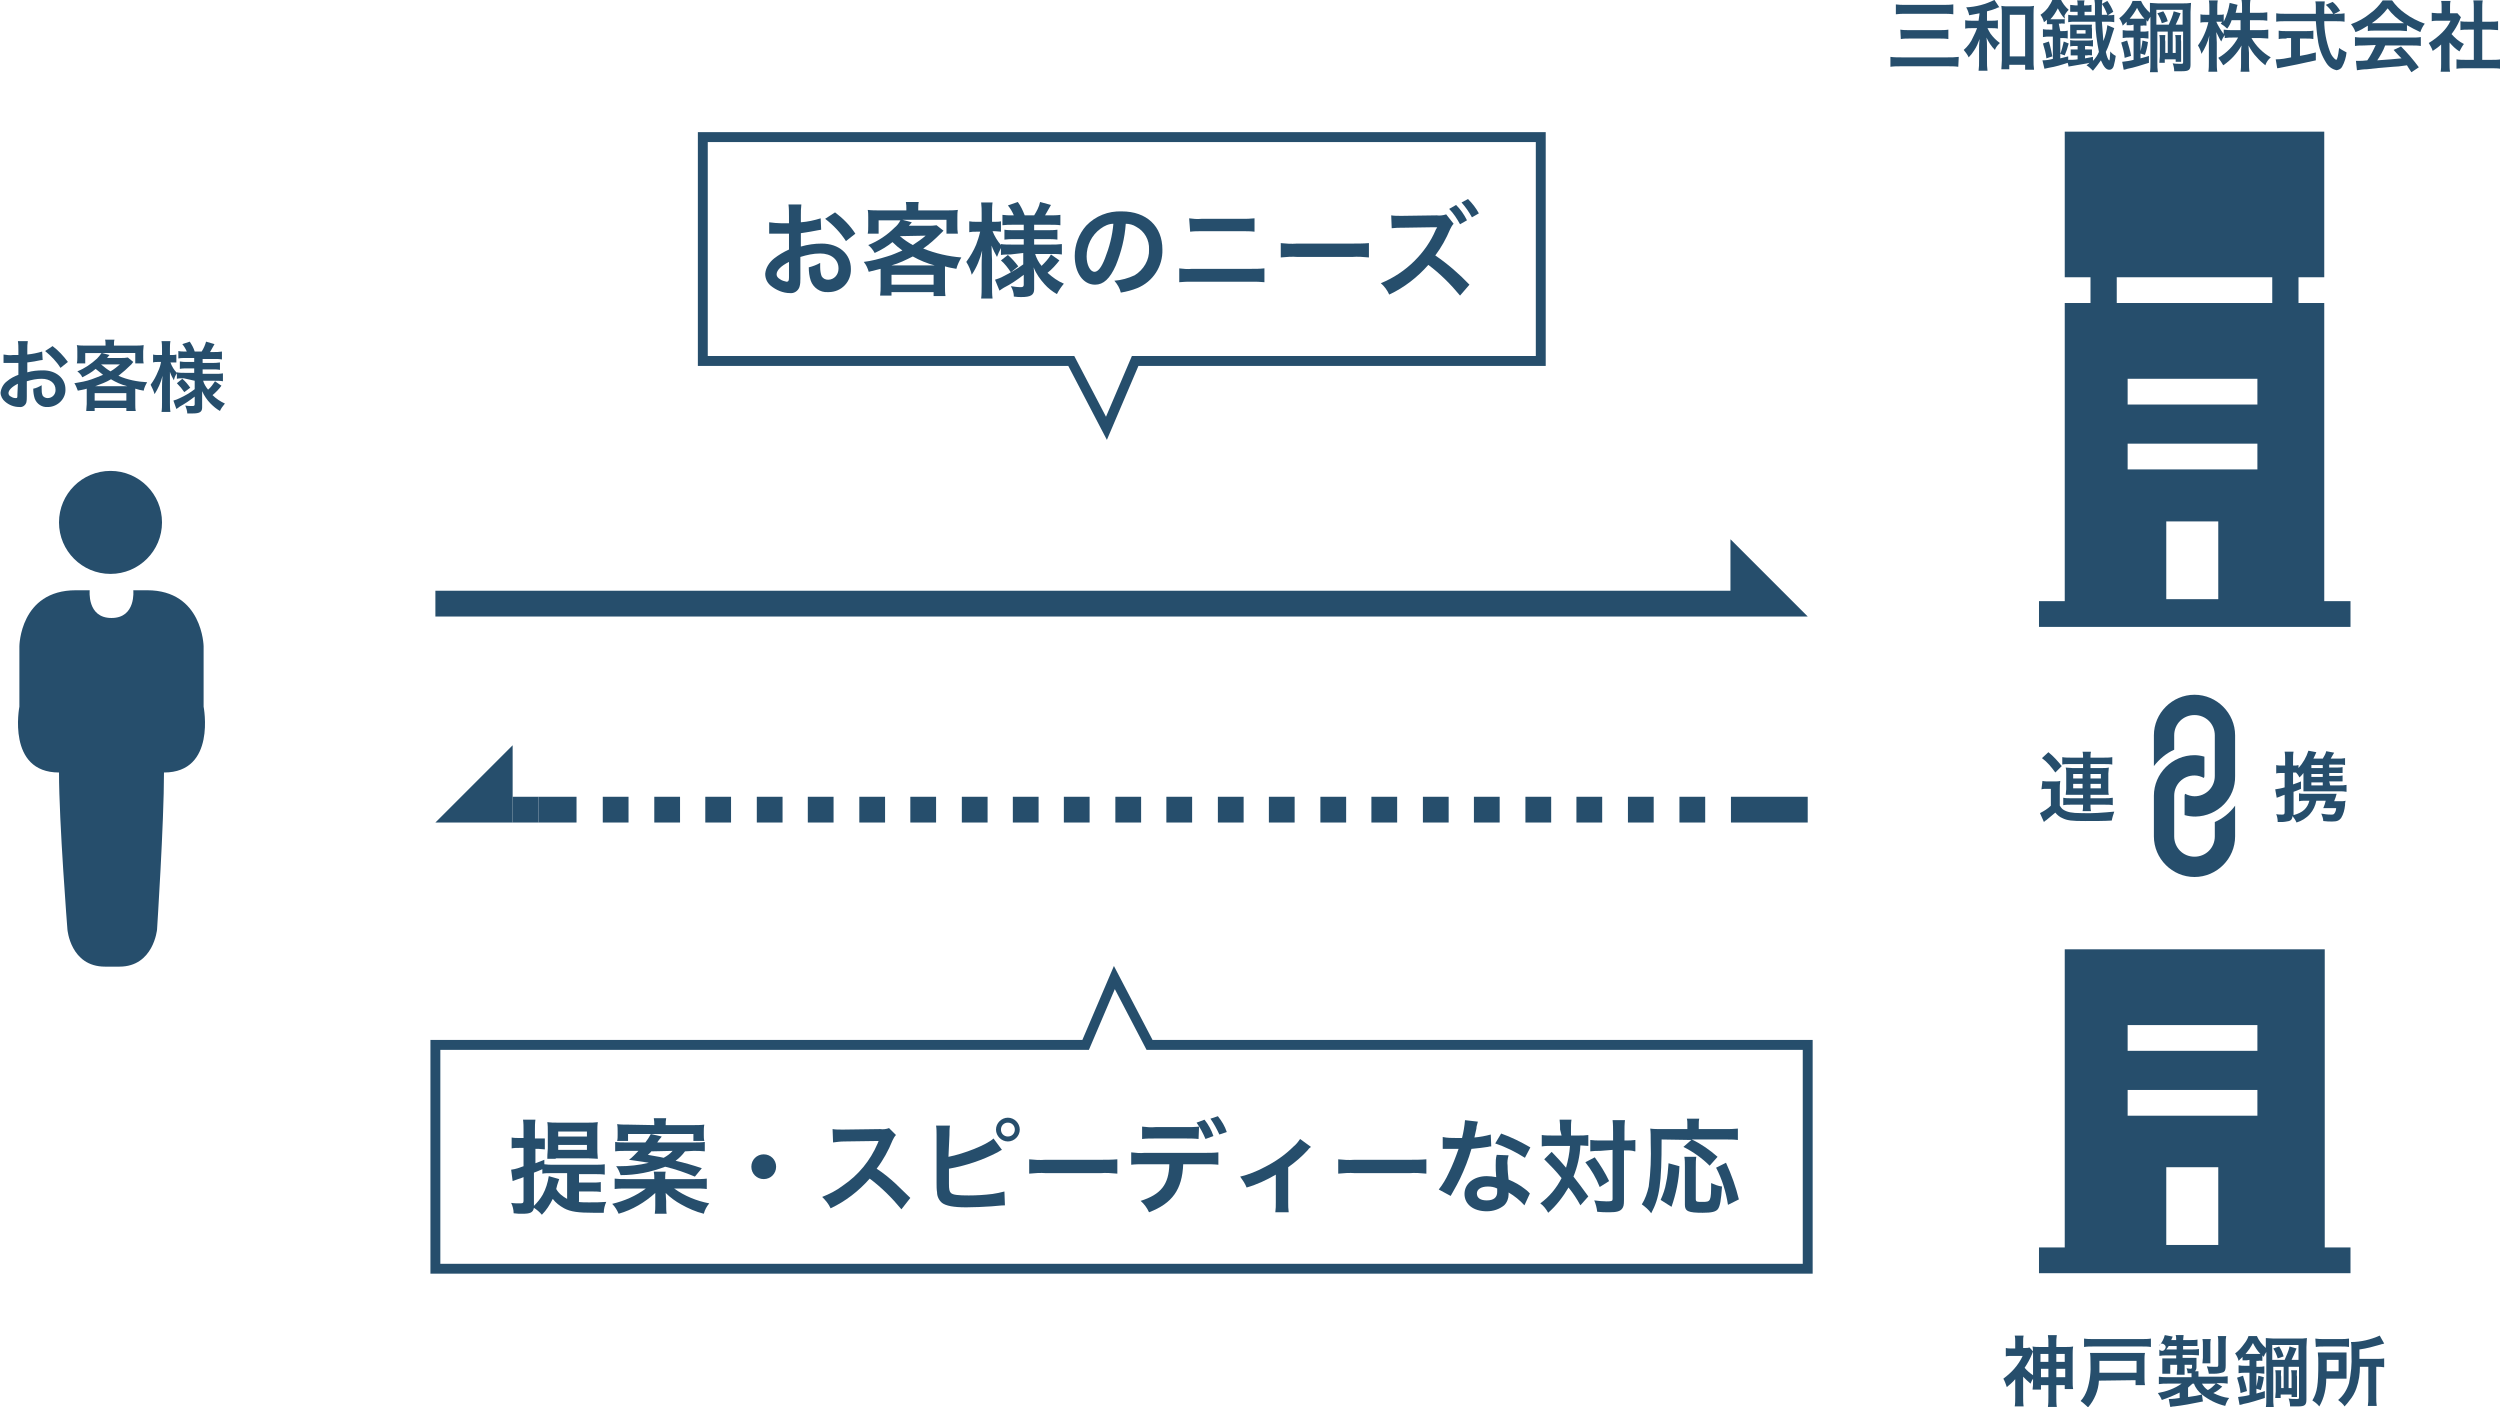 <?xml version="1.0" encoding="utf-8"?>
<!-- Generator: Adobe Illustrator 27.7.0, SVG Export Plug-In . SVG Version: 6.00 Build 0)  -->
<svg version="1.1" id="レイヤー_1" xmlns="http://www.w3.org/2000/svg" xmlns:xlink="http://www.w3.org/1999/xlink" x="0px"
	 y="0px" viewBox="0 0 504.8 284.2" style="enable-background:new 0 0 504.8 284.2;" xml:space="preserve">
<style type="text/css">
	.st0{fill:#264E6C;}
	.st1{fill:none;stroke:#264E6C;stroke-width:2;stroke-miterlimit:10;}
</style>
<g transform="translate(-768.487 -1689.916)">
	<circle class="st0" cx="790.8" cy="1795.4" r="10.4"/>
	<path class="st0" d="M792.6,1885.1c6.9,0,7.6-7.5,7.6-7.5s1.4-21.6,1.4-31.7c10.6,0,8-13.3,8-13.3v-12.2c0,0-0.2-11.3-11.4-11.3
		h-2.8c0,0,0.6,5.6-4.4,5.6s-4.4-5.6-4.4-5.6h-2.8c-11.3,0-11.4,11.3-11.4,11.3v12.2c0,0-2.6,13.3,8,13.3c0,10.1,1.7,31.7,1.7,31.7
		s0.6,7.5,7.6,7.5"/>
	<path class="st0" d="M1237.8,1811.3v-60.2h-5.2v-5.2h5.2v-29.4h-52.4v29.4h5.2v5.2h-5.2v60.2h-5.2v5.2h62.9v-5.2L1237.8,1811.3z
		 M1195.9,1751.1v-5.2h31.4v5.2H1195.9z M1224.3,1784.7h-26.2v-5.2h26.2V1784.7z M1224.3,1771.6h-26.2v-5.2h26.2V1771.6z
		 M1205.9,1810.9v-15.7h10.5v15.7L1205.9,1810.9z"/>
	<rect x="983.3" y="1850.8" class="st0" width="5.2" height="5.2"/>
	<rect x="993.7" y="1850.8" class="st0" width="5.2" height="5.2"/>
	<rect x="1004" y="1850.8" class="st0" width="5.2" height="5.2"/>
	<rect x="1014.4" y="1850.8" class="st0" width="5.2" height="5.2"/>
	<rect x="1024.7" y="1850.8" class="st0" width="5.2" height="5.2"/>
	<rect x="1035.1" y="1850.8" class="st0" width="5.2" height="5.2"/>
	<rect x="1045.4" y="1850.8" class="st0" width="5.2" height="5.2"/>
	<rect x="1055.8" y="1850.8" class="st0" width="5.2" height="5.2"/>
	<rect x="1066.1" y="1850.8" class="st0" width="5.2" height="5.2"/>
	<rect x="1076.5" y="1850.8" class="st0" width="5.2" height="5.2"/>
	<rect x="1086.8" y="1850.8" class="st0" width="5.2" height="5.2"/>
	<rect x="1097.2" y="1850.8" class="st0" width="5.2" height="5.2"/>
	<rect x="1107.6" y="1850.8" class="st0" width="5.2" height="5.2"/>
	<rect x="1118" y="1850.8" class="st0" width="15.5" height="5.2"/>
	<rect x="973" y="1850.8" class="st0" width="5.2" height="5.2"/>
	<rect x="962.7" y="1850.8" class="st0" width="5.2" height="5.2"/>
	<rect x="952.3" y="1850.8" class="st0" width="5.2" height="5.2"/>
	<rect x="942" y="1850.8" class="st0" width="5.2" height="5.2"/>
	<rect x="931.6" y="1850.8" class="st0" width="5.2" height="5.2"/>
	<rect x="921.3" y="1850.8" class="st0" width="5.2" height="5.2"/>
	<rect x="910.9" y="1850.8" class="st0" width="5.2" height="5.2"/>
	<rect x="900.6" y="1850.8" class="st0" width="5.2" height="5.2"/>
	<rect x="890.2" y="1850.8" class="st0" width="5.2" height="5.2"/>
	<rect x="877.2" y="1850.8" class="st0" width="7.7" height="5.2"/>
	<rect x="872" y="1850.8" class="st0" width="5.2" height="5.2"/>
	<path class="st0" d="M856.4,1856H872v-15.6L856.4,1856z"/>
	<path class="st0" d="M1163.9,1703.4c-0.7-0.1-1.4-0.1-2.1-0.1h-9.4c-0.8,0-1.5,0-2.2,0.1v-2c0.7,0.1,1.5,0.1,2.2,0.1h9.4
		c0.7,0,1.4,0,2.2-0.1L1163.9,1703.4z M1151.2,1690.8c0.7,0.1,1.3,0.1,2,0.1h7.6c0.7,0,1.4,0,2.1-0.1v2c-0.7-0.1-1.4-0.1-2-0.1h-7.6
		c-0.7,0-1.3,0-2,0.1V1690.8z M1152.2,1695.9c0.6,0.1,1.2,0.1,1.8,0.1h6.1c0.6,0,1.2,0,1.8-0.1v1.9c-0.6-0.1-1.2-0.1-1.8-0.1h-6
		c-0.6,0-1.2,0-1.8,0.1L1152.2,1695.9z"/>
	<path class="st0" d="M1168.2,1692.6c-0.6,0.1-1,0.2-2.1,0.4c-0.1-0.5-0.3-1.1-0.6-1.6c2-0.1,3.9-0.6,5.7-1.5l1,1.5l-0.1,0
		c-0.1,0-0.1,0-0.3,0.1c-0.1,0-0.1,0-0.2,0.1c-0.5,0.2-1.4,0.5-1.9,0.6v1.9h0.9c0.4,0,0.9,0,1.3-0.1v1.7c-0.4-0.1-0.9-0.1-1.3-0.1
		h-0.8c0.2,0.4,0.4,0.8,0.6,1.1c0.5,0.7,1.2,1.4,1.9,1.9c-0.4,0.4-0.8,0.8-1,1.4c-0.7-0.7-1.3-1.6-1.7-2.5c0.1,0.7,0.1,1.3,0.1,2
		v2.7c0,0.7,0,1.3,0.1,2h-1.8c0.1-0.7,0.1-1.3,0.1-2v-2.6c0-0.4,0-0.7,0.1-1.8c-0.3,0.8-0.6,1.6-1.1,2.3c-0.3,0.5-0.7,1-1.1,1.4
		c-0.2-0.5-0.6-1-1-1.5c0.8-0.7,1.5-1.6,1.9-2.6c0.3-0.6,0.6-1.2,0.8-1.8h-1c-0.5,0-1,0-1.4,0.1v-1.7c0.5,0.1,1,0.1,1.5,0.1h1.2
		L1168.2,1692.6z M1174.3,1703.9h-1.7c0-0.5,0.1-1.1,0.1-1.8v-9.3c0-0.6,0-1.1-0.1-1.7c0.5,0.1,1,0.1,1.5,0.1h3.6c0.5,0,1,0,1.5-0.1
		c-0.1,0.5-0.1,1.1-0.1,1.7v9.2c0,0.7,0,1.3,0.1,2h-1.8v-1h-3.2V1703.9z M1174.3,1701.3h3.1v-8.4h-3.1V1701.3z"/>
	<path class="st0" d="M1184.5,1696.2h0.3c0.4,0,0.8,0,1.2-0.1v1.6c-0.4-0.1-0.8-0.1-1.2-0.1h-0.3v4.1c0.5-0.1,1.1-0.3,1.6-0.4v0.7
		c0.6,0,1.3,0,1.9-0.1v-0.8h-0.4c-0.3,0-0.7,0-1,0v-1.2c0.3,0,0.7,0,1,0h0.4v-0.7h-0.4c-0.4,0-0.8,0-1.1,0.1v-1.3
		c0.4,0.1,0.8,0.1,1.2,0.1h2.2c0.4,0,0.8,0,1.2-0.1v1.3c-0.4,0-0.7-0.1-1.1-0.1h-0.5v0.7h0.4c0.3,0,0.7,0,1,0v1.2
		c-0.3,0-0.7-0.1-1,0h-0.4v0.6c1.1-0.2,1.1-0.2,1.6-0.3v0.8c0.5-0.5,0.9-1.1,1.2-1.8c-0.4-2-0.7-4.1-0.7-6.1h-4.1
		c-0.5,0-0.9,0-1.4,0.1v-1.5c0.4,0.1,0.9,0.1,1.3,0.1h0.6v-0.7h-0.5c-0.3,0-0.7,0-1,0v-1.4c0.3,0,0.7,0.1,1,0.1h0.5
		c0-0.3,0-0.7-0.1-1h1.5c-0.1,0.3-0.1,0.7-0.1,1h0.4c0.4,0,0.7,0,1.1-0.1v1.4c-0.3,0-0.7,0-1,0h-0.4v0.7h2.1c0-0.6,0-0.9,0-1.7
		c0-0.5,0-0.9-0.1-1.4h1.6c-0.1,0.5-0.1,1.1-0.1,1.6c0,0.4,0,0.8,0,1.4h1.1c-0.3-0.8-0.6-1.5-1.1-2.2l1.1-0.6
		c0.5,0.7,0.9,1.4,1.2,2.2l-1.1,0.7c0.4,0,0.9,0,1.3-0.1v1.5c-0.5-0.1-1-0.1-1.5-0.1h-1c0.1,1.4,0.2,2.5,0.3,3.9
		c0.4-1,0.7-2.1,0.8-3.2l1.4,0.6c-0.1,0.3-0.2,0.6-0.3,0.9c-0.4,1.3-0.8,2.7-1.4,3.9c0.2,1,0.5,1.7,0.7,1.7c0.1,0,0.1-0.4,0.2-1.8
		c0.3,0.4,0.7,0.7,1.1,0.9c-0.1,0.7-0.2,1.3-0.4,2c-0.1,0.4-0.4,0.8-0.9,0.8c-0.6,0-1.1-0.5-1.7-1.9c-0.5,0.7-1,1.4-1.6,2.1
		c-0.4-0.4-0.8-0.8-1.3-1.1c0.3-0.2,0.4-0.3,0.6-0.5c-0.7,0.2-1.2,0.2-3.9,0.7c-0.1,0-0.2,0-0.3,0.1l-0.2-0.8
		c-1.2,0.4-2.5,0.8-3.8,1c-0.5,0.1-0.5,0.1-0.9,0.2l-0.4-1.7c0.7,0,1.4-0.1,2.1-0.3v-4.5h-0.6c-0.5,0-0.9,0-1.4,0.1v-1.6
		c0.4,0.1,0.9,0.1,1.3,0.1h0.6v-1.1h-0.2c-0.3,0-0.6,0-0.9,0v-0.9c-0.2,0.2-0.3,0.3-0.6,0.5c-0.1-0.5-0.4-1.1-0.7-1.5
		c0.6-0.4,1-0.8,1.5-1.4c0.4-0.6,0.8-1.2,1-1.9h1.5c0.4,0.9,1,1.7,1.7,2.3c-0.4,0.4-0.7,0.8-0.9,1.3c0,0,0.1,0,0.1,0v1.5
		c-0.3,0-0.6-0.1-0.9,0h-0.3L1184.5,1696.2z M1181.7,1701.7c-0.1-1-0.4-2-0.7-3l1.2-0.4c0.3,1,0.5,2,0.7,3L1181.7,1701.7z
		 M1184.8,1693.8c0.3,0,0.5,0,0.7,0c-0.6-0.6-1.1-1.4-1.5-2.2c-0.4,0.8-0.9,1.6-1.5,2.2l0.3,0H1184.8z M1184.5,1700.8
		c0.3-0.8,0.5-1.6,0.7-2.5l1,0.4c-0.2,0.8-0.5,1.7-0.8,2.4L1184.5,1700.8z M1187.6,1697.7c-0.4,0-0.7,0-1.1,0c0-0.3,0-0.6,0-0.9
		v-1.1c0-0.3,0-0.6,0-0.8c0.4,0,0.7,0,1.1,0h2.2c0.4,0,0.7,0,1.1,0c0,0.3-0.1,0.5,0,0.8v1.1c0,0.3,0,0.6,0,0.9c-0.4,0-0.7,0-1.1,0
		L1187.6,1697.7z M1187.8,1696.7h1.8v-0.7h-1.8V1696.7z"/>
	<path class="st0" d="M1198.7,1695c-0.3,0-0.6,0-0.8,0v-0.7c-0.3,0.3-0.4,0.4-0.8,0.8c-0.1-0.5-0.4-1.1-0.7-1.5
		c0.7-0.5,1.3-1.2,1.8-1.9c0.4-0.5,0.7-1,0.9-1.6h1.7c0.4,0.9,1,1.7,1.8,2.4v-0.5c0-0.8,0-1.1,0-1.5c0.5,0,1,0.1,1.6,0.1h5
		c0.6,0,1.1,0,1.7-0.1c0,0.5-0.1,1-0.1,1.8v10.6c0,1.1-0.3,1.4-1.7,1.4c-0.5,0-0.7,0-1.6,0c0-0.5-0.1-1.1-0.3-1.6
		c0.5,0.1,1.1,0.1,1.6,0.1c0.4,0,0.5,0,0.5-0.3v-6.2h-2.1v4.3h0.6v-2.3c0-0.4,0-0.9-0.1-1.3h1.2c0,0.4-0.1,0.9,0,1.3v3.1
		c0,0.5,0,0.8,0,1h-1.1v-0.5h-2.2v0.7h-1.1c0-0.4,0.1-0.9,0.1-1.3v-3c0-0.4,0-0.9-0.1-1.3h1.2c0,0.4-0.1,0.9,0,1.3v2.3h0.5v-4.3
		h-2.1v6.3c0,0.6,0,1.2,0.1,1.9h-1.6c0.1-0.6,0.1-1.2,0.1-1.9v-9.3c-0.2,0.3-0.4,0.6-0.5,1c-0.1-0.1-0.2-0.2-0.3-0.3v1.1
		c-0.3,0-0.6-0.1-0.8,0h-0.4v1.2h0.5c0.4,0,0.7,0,1.1-0.1v1.5c-0.4,0-0.7-0.1-1.1-0.1h-0.5v4.1c0.6-0.2,0.9-0.2,1.7-0.5v1.4
		c-1.3,0.4-3.1,1-4.3,1.2c-0.3,0.1-0.6,0.2-0.8,0.2l-0.3-1.6c0.8-0.1,1.6-0.2,2.3-0.4v-4.5h-0.8c-0.5,0-0.9,0-1.4,0.1v-1.6
		c0.5,0.1,0.9,0.1,1.4,0.1h0.8v-1.2L1198.7,1695z M1197.5,1701.6c-0.1-1.1-0.4-2.1-0.7-3.1l1.2-0.4c0.3,1,0.6,2,0.8,3.1
		L1197.5,1701.6z M1198.7,1693.7h2.2c0.2,0,0.4,0,0.6,0c-0.6-0.6-1.1-1.4-1.5-2.2c-0.4,0.8-0.9,1.5-1.5,2.2L1198.7,1693.7z
		 M1200.6,1700.7c0.2-0.8,0.4-1.7,0.5-2.6l1.1,0.3c-0.1,0.9-0.3,1.7-0.6,2.6L1200.6,1700.7z M1206.4,1694.9c0.4-0.9,0.8-1.8,1-2.7
		l1.4,0.4c-0.3,0.8-0.6,1.5-1,2.3h1.4v-3h-5.3v3H1206.4z M1205.3,1692.2c0.4,0.6,0.7,1.3,0.9,2l-1.2,0.4c-0.2-0.7-0.5-1.4-0.9-2
		L1205.3,1692.2z"/>
	<path class="st0" d="M1222.5,1696h2.3c0.6,0,1.1,0,1.7-0.1v1.8c-0.5,0-1-0.1-1.7-0.1h-1.7c0.9,1.6,2.3,3,3.9,3.9
		c-0.5,0.4-0.9,1-1.1,1.6c-0.6-0.5-1.2-1-1.7-1.6c-0.7-0.7-1.2-1.5-1.7-2.4c0,0.5,0.1,1.1,0.1,1.5v2c0,0.6,0,1.2,0.1,1.8h-1.8
		c0.1-0.6,0.1-1.2,0.1-1.8v-1.9c0-0.4,0-1,0.1-1.6c-0.9,1.6-2.2,3-3.7,4c-0.3-0.5-0.6-1-1-1.5c1.7-1,3.1-2.4,4-4.1h-1
		c-0.6,0-1.1,0-1.7,0.1v-0.6c-0.3,0.4-0.5,0.8-0.7,1.3c-0.4-0.6-0.7-1.3-1-1.9c0,0.5,0.1,1.4,0.1,2.1v4c0,0.6,0,1.3,0.1,1.9h-1.8
		c0.1-0.6,0.1-1.3,0.1-1.9v-3.4c0-0.7,0-1.3,0.1-2c-0.3,1.3-0.9,2.6-1.6,3.7c-0.1-0.6-0.4-1.2-0.7-1.7c1-1.4,1.7-3,2.1-4.7h-0.6
		c-0.4,0-0.7,0-1,0.1v-1.7c0.3,0.1,0.7,0.1,1,0.1h0.8v-1.3c0-0.5,0-1.1-0.1-1.6h1.8c-0.1,0.5-0.1,1.1-0.1,1.6v1.3h0.5
		c0.3,0,0.6,0,0.8-0.1v1.5c0.6-1.2,1-2.5,1.2-3.8l1.6,0.4c-0.1,0.3-0.2,0.6-0.2,0.8c-0.1,0.4-0.1,0.5-0.2,0.8h1.3v-1.1
		c0-0.5,0-1-0.1-1.5h1.8c-0.1,0.5-0.1,1-0.1,1.5v1.1h1.8c0.6,0,1.1,0,1.7-0.1v1.7c-0.6-0.1-1.1-0.1-1.7-0.1h-1.8V1696z M1219.1,1694
		c-0.2,0.6-0.5,1.2-0.9,1.7c-0.4-0.4-0.8-0.7-1.3-1c0.1-0.2,0.2-0.2,0.3-0.4c-0.3,0-0.5,0-0.8,0h-0.4c0.4,0.9,0.9,1.7,1.5,2.5v-0.9
		c0.6,0.1,1.1,0.1,1.7,0.1h1.7v-2H1219.1z"/>
	<path class="st0" d="M1240.4,1692.7c0.5,0,1,0,1.5-0.1v1.7c-0.6-0.1-1.2-0.1-1.8-0.1h-2.3c0,2,0.4,4.1,1.1,6
		c0.2,0.6,0.5,1.1,0.9,1.5c0.1,0.1,0.2,0.2,0.4,0.3c0.2,0,0.4-0.7,0.6-2.4c0.5,0.4,1,0.6,1.5,0.9c-0.1,1-0.4,2-0.9,2.9
		c-0.2,0.4-0.6,0.6-1.1,0.7c-0.9-0.2-1.6-0.7-2.1-1.5c-0.9-1.4-1.5-3-1.7-4.7c-0.2-1.2-0.3-2.5-0.4-3.7h-6.2c-0.6,0-1.2,0-1.8,0.1
		v-1.7c0.6,0.1,1.2,0.1,1.8,0.1h6.2c0-0.8,0-0.8,0-1.3c0-0.4,0-0.8-0.1-1.2h1.9c0,0.4-0.1,0.8-0.1,1.3c0,0.3,0,0.7,0,1.2h1.8
		c-0.4-0.7-0.9-1.3-1.5-1.8l1.4-0.6c0.6,0.5,1.1,1.1,1.5,1.8l-1.3,0.7L1240.4,1692.7z M1230.2,1697.7c-0.5,0-1.1,0-1.6,0.1v-1.7
		c0.5,0.1,1.1,0.1,1.6,0.1h3.8c0.5,0,1.1,0,1.6-0.1v1.7c-0.5-0.1-1-0.1-1.6-0.1h-1.1v3.5c1.1-0.2,1.7-0.3,3.2-0.7v1.6
		c-2.6,0.6-5.1,1.1-7.2,1.5c-0.1,0-0.3,0.1-0.6,0.1l-0.3-1.8c1.1,0,2.1-0.2,3.1-0.4v-3.9H1230.2z"/>
	<path class="st0" d="M1246.6,1695.1c-0.8,0.5-1.6,1-2.5,1.3c-0.2-0.6-0.5-1.1-0.9-1.6c1.4-0.5,2.7-1.2,3.9-2.2
		c1-0.7,1.8-1.6,2.5-2.6h1.9c0.7,1,1.6,1.9,2.6,2.6c1.2,0.9,2.6,1.6,4,2.1c-0.4,0.5-0.7,1.1-0.9,1.7c-0.9-0.4-1.8-0.9-2.7-1.4v1.2
		c-0.5,0-0.9-0.1-1.4-0.1h-5.2c-0.4,0-0.9,0-1.3,0.1L1246.6,1695.1z M1245.8,1699.1c-0.6,0-1.2,0-1.8,0.1v-1.8
		c0.6,0.1,1.2,0.1,1.8,0.1h9.7c0.6,0,1.2,0,1.8-0.1v1.8c-0.6-0.1-1.2-0.1-1.8-0.1h-5.4c-0.4,1.1-1,2.1-1.6,3
		c2.8-0.2,2.8-0.2,4.9-0.4c-0.5-0.5-0.8-0.8-1.6-1.7l1.5-0.7c1.3,1.3,2.5,2.7,3.6,4.2l-1.5,1c-0.5-0.8-0.7-1-0.9-1.4
		c-1.3,0.2-2.2,0.3-2.8,0.3c-1.5,0.1-4.6,0.4-5.3,0.5c-0.7,0-1.3,0.1-2,0.2l-0.2-1.9c0.4,0,0.7,0,0.9,0c0.1,0,0.6,0,1.4-0.1
		c0.7-1,1.2-2,1.7-3.1L1245.8,1699.1z M1253.2,1694.6c0.2,0,0.4,0,0.7,0c-1.3-0.8-2.4-1.8-3.3-3c-0.9,1.2-2,2.2-3.2,3
		c0.3,0,0.4,0,0.6,0H1253.2z"/>
	<path class="st0" d="M1263.1,1702.8c0,0.5,0,1.1,0.1,1.6h-1.9c0.1-0.5,0.1-1.1,0.1-1.6v-3.9c-0.5,0.5-1.1,0.9-1.7,1.3
		c-0.2-0.6-0.5-1.1-0.8-1.6c1-0.6,1.9-1.3,2.7-2.1c0.7-0.7,1.3-1.5,1.7-2.4h-2.5c-0.4,0-0.9,0-1.3,0.1v-1.7c0.4,0,0.8,0.1,1.2,0.1
		h0.8v-1.3c0-0.4,0-0.8-0.1-1.2h1.9c-0.1,0.4-0.1,0.8-0.1,1.2v1.3h0.6c0.3,0,0.6,0,0.9,0l0.7,0.8c-0.1,0.2-0.2,0.4-0.3,0.7
		c-0.4,0.9-0.9,1.8-1.6,2.7c0.7,0.8,1.5,1.5,2.5,2c-0.4,0.5-0.6,1-0.9,1.5c-0.8-0.5-1.4-1.1-2-1.8L1263.1,1702.8z M1269.7,1702h1.9
		c0.6,0,1.2,0,1.8-0.1v1.9c-0.6-0.1-1.2-0.1-1.8-0.1h-5.3c-0.6,0-1.2,0-1.8,0.1v-1.9c0.6,0.1,1.2,0.1,1.8,0.1h1.7v-6.1h-1.2
		c-0.5,0-1,0-1.5,0.1v-1.8c0.5,0.1,1,0.1,1.5,0.1h1.2v-2.7c0-0.5,0-1.1-0.1-1.6h1.9c-0.1,0.5-0.1,1.1-0.1,1.6v2.7h1.7
		c0.5,0,1,0,1.5-0.1v1.8c-0.5,0-1-0.1-1.5-0.1h-1.7L1269.7,1702z"/>
	<path class="st0" d="M773.9,1769.9c0,0.4,0,0.9-0.1,1.3c-0.2,0.6-0.8,1-1.4,0.9c-1.1,0-2.1-0.4-2.9-1.1c-0.5-0.4-0.9-1.1-0.9-1.8
		c0.1-0.9,0.6-1.8,1.3-2.3c0.7-0.6,1.5-1,2.3-1.3l0-2.4c-0.1,0-0.1,0-0.6,0c-0.2,0-0.5,0-0.8,0c-0.2,0-0.7,0-0.9,0
		c-0.2,0-0.3,0-0.4,0c-0.1,0-0.2,0-0.3,0l0-1.7c0.6,0.1,1.3,0.2,1.9,0.1c0.2,0,0.3,0,0.5,0c0.4,0,0.5,0,0.6,0v-1
		c0-0.6,0-1.2-0.1-1.8h2c-0.1,0.6-0.1,1.1-0.1,1.7v1c1-0.1,2-0.3,3-0.6l0.1,1.7c-0.3,0-0.6,0.1-1.7,0.3c-0.5,0.1-0.8,0.1-1.4,0.2v2
		c1-0.3,2.1-0.4,3.2-0.4c2.6,0,4.5,1.6,4.5,3.8c0.1,1.9-1.5,3.5-3.4,3.6c-0.1,0-0.1,0-0.2,0c-1.1,0.1-2.2-0.6-2.6-1.7
		c-0.2-0.6-0.3-1.3-0.3-2c0.6-0.1,1.2-0.4,1.7-0.7c0,0.2,0,0.5,0,0.7c0,0.5,0,0.9,0.2,1.4c0.2,0.3,0.6,0.5,1,0.5
		c0.9,0,1.6-0.7,1.6-1.6c0,0,0-0.1,0-0.1c0-1.3-1.1-2.2-2.8-2.2c-1,0-2,0.2-3,0.5L773.9,1769.9z M772.1,1767.4
		c-1.2,0.6-1.9,1.3-1.9,1.9c0,0.3,0.2,0.6,0.5,0.7c0.3,0.2,0.6,0.3,1,0.3c0.3,0,0.3-0.1,0.3-0.7L772.1,1767.4z M780.7,1764.2
		c-0.8-1.3-1.9-2.4-3.1-3.4l1.5-1c1.2,0.9,2.2,2,3.1,3.2L780.7,1764.2z"/>
	<path class="st0" d="M786,1769.2c0-0.3,0-0.5,0-0.8c-0.6,0.2-0.9,0.2-1.8,0.4c-0.2-0.5-0.4-1.1-0.7-1.5c1.2-0.2,2.4-0.4,3.5-0.8
		c0.8-0.3,1.6-0.6,2.3-0.9c-0.5-0.4-1-0.8-1.5-1.2c-0.8,0.7-1.7,1.2-2.7,1.7c-0.2-0.5-0.6-0.9-1-1.2c1.5-0.6,2.8-1.5,4-2.6
		c0.3-0.3,0.6-0.7,0.9-1.1h-3.3v2.1H784c0.1-0.4,0.1-0.8,0.1-1.2v-1.3c0-0.4,0-0.8-0.1-1.2c0.6,0.1,1.2,0.1,1.8,0.1h4v-0.2
		c0-0.3,0-0.7-0.1-1h1.9c-0.1,0.3-0.1,0.7-0.1,1v0.2h4.2c0.6,0,1.2,0,1.8-0.1c0,0.4-0.1,0.8-0.1,1.2v1.3c0,0.4,0,0.8,0.1,1.2h-1.7
		v-2.1h-6.7l1.5,0.4c0,0-0.2,0.2-0.5,0.6h2.9c0.4,0,0.8,0,1.3-0.1l1.1,0.9c-0.1,0.1-0.1,0.1-0.4,0.5c-0.8,0.8-1.7,1.6-2.6,2.3
		c1.8,0.8,3.8,1.2,5.8,1.3c-0.3,0.5-0.6,1.1-0.7,1.7c-0.7-0.1-1-0.2-1.7-0.4c0,0.4,0,0.5,0,0.9v2.2c0,0.5,0,1,0.1,1.4H794v-0.6h-6.4
		v0.6h-1.7c0-0.5,0.1-1,0.1-1.4L786,1769.2z M794.2,1767.9c-1.2-0.3-2.3-0.8-3.3-1.4c-1,0.6-2.1,1-3.2,1.4H794.2z M787.6,1770.8h6.4
		v-1.5h-6.4V1770.8z M788.9,1763.5c0.6,0.5,1.2,1,1.9,1.4c0.7-0.4,1.3-0.9,1.9-1.4L788.9,1763.5L788.9,1763.5z"/>
	<path class="st0" d="M805.6,1766.3c-0.5,0-1,0-1.4,0.1v-1.1c-0.3,0.4-0.5,0.9-0.6,1.4c-0.3-0.5-0.6-1.1-0.8-1.7c0,1,0,1.7,0,2.2v4
		c0,0.6,0,1.3,0.1,1.9h-1.8c0.1-0.6,0.1-1.3,0.1-1.9v-3.2c0-1.2,0.1-1.9,0.1-2.2c-0.3,1.3-0.9,2.6-1.6,3.7c-0.2-0.7-0.5-1.3-0.8-1.9
		c0.6-0.8,1.1-1.7,1.5-2.7c0.3-0.6,0.5-1.3,0.6-1.9h-0.6c-0.3,0-0.7,0-1,0.1v-1.6c0.3,0.1,0.7,0.1,1,0.1h0.8v-1.2
		c0-0.5,0-1.1-0.1-1.6h1.8c-0.1,0.5-0.1,1.1-0.1,1.6v1.2h0.4c0.3,0,0.6,0,0.9-0.1v1.6c-0.3,0-0.6,0-0.9,0h-0.3
		c0.3,0.8,0.7,1.5,1.3,2.1v-0.1c0.5,0.1,1.1,0.1,1.6,0.1h1.9v-0.9h-1.4c-0.5,0-1,0-1.5,0.1v-1.5c0.5,0.1,1,0.1,1.4,0.1h1.5v-0.8H806
		c-0.5,0-1,0-1.5,0.1v-1.5c0.5,0.1,1,0.1,1.5,0.1h0.2c-0.2-0.5-0.5-1-0.9-1.5l1.5-0.5c0.4,0.6,0.8,1.3,1,2h1.4
		c0.4-0.6,0.7-1.3,0.9-2l1.7,0.5c-0.3,0.5-0.6,1.1-0.9,1.6h0.8c0.5,0,1,0,1.6-0.1v1.6c-0.5-0.1-1-0.1-1.5-0.1h-2.4v0.8h1.9
		c0.5,0,1,0,1.6-0.1v1.5c-0.5-0.1-1-0.1-1.6-0.1h-1.9v0.9h2.5c0.5,0,1.1,0,1.6-0.1v1.6c-0.5-0.1-1.1-0.1-1.6-0.1h-2.4
		c0.2,0.7,0.6,1.3,1,1.8c0.6-0.5,1-1.1,1.4-1.7l1.3,0.9c-0.5,0.7-1.1,1.3-1.8,1.9c0.7,0.7,1.6,1.3,2.5,1.7c-0.4,0.5-0.8,1-1,1.5
		c-0.7-0.4-1.3-0.9-1.9-1.5c-0.7-0.7-1.3-1.6-1.7-2.5c0,0.7,0,0.8,0,1.1v2.2c0,0.9-0.5,1.2-1.9,1.2c-0.2,0-0.7,0-1.1,0
		c0-0.5-0.2-1.1-0.4-1.6c0.5,0.1,1,0.1,1.5,0.1c0.3,0,0.4-0.1,0.4-0.4v-1.5c-0.9,0.7-1.9,1.4-3,2c-0.1,0.1-0.4,0.3-0.7,0.5l-0.6-1.7
		c0.4-0.1,0.9-0.3,1.3-0.5c1.1-0.5,2.1-1.1,3-1.8v-1.7L805.6,1766.3z M805.3,1766.4c0.6,0.5,1.1,1.1,1.6,1.8l-1.2,0.9
		c-0.4-0.6-0.9-1.2-1.5-1.8L805.3,1766.4z"/>
	<path class="st0" d="M1117.9,1798.8v10.4H856.4v5.2h277.1L1117.9,1798.8z"/>
	<path class="st0" d="M885.2,1932.6c0.7,0.1,1.5,0.1,2.2,0.1c1.3,0,2.3,0,3.5-0.1c-0.3,0.7-0.5,1.4-0.5,2.2c-0.7,0-1.5,0-2.1,0
		c-3,0-4.6-0.2-5.9-0.9c-0.9-0.5-1.7-1.1-2.3-1.9c-0.6,1.2-1.3,2.3-2.2,3.2c-0.5-0.6-1-1-1.6-1.4c-0.2,1-0.8,1.2-2.4,1.2
		c-0.5,0-1,0-1.7-0.1c0-0.7-0.2-1.5-0.5-2.1c0.6,0.1,1.2,0.1,1.8,0.1c0.6,0,0.7-0.1,0.7-0.6v-4.7c-0.5,0.2-0.7,0.3-1.1,0.4
		c-0.5,0.2-0.8,0.3-1.1,0.4l-0.3-2.3c0.9-0.1,1.7-0.4,2.5-0.7v-3.7h-0.9c-0.5,0-1,0-1.5,0.1v-2.2c0.5,0.1,1,0.1,1.5,0.1h0.9v-1.6
		c0-0.7,0-1.4-0.1-2.1h2.5c-0.1,0.7-0.1,1.4-0.1,2.1v1.7h0.7l0.9,0c0.1,0,0.1,0,0.2,0c0.1,0,0.1,0,0.2,0v2.2c-0.4,0-0.8-0.1-1.2-0.1
		h-0.7v2.9c0.8-0.3,1-0.4,1.8-0.7v0.9c0.6,0.1,1.2,0.1,1.7,0.1h8.6c0.6,0,1.3,0,1.9-0.1v2.1c-0.6-0.1-1.3-0.1-1.9-0.1h-3.3v1.7h2.6
		c0.6,0,1.2,0,1.8-0.1v2c-0.6-0.1-1.2-0.1-1.8-0.1h-2.6V1932.6z M881.4,1928c-0.1,0.2-0.1,0.4-0.4,1.2c-0.1,0.3-0.1,0.5-0.2,0.8
		c0.5,0.9,1.3,1.5,2.2,2v-5.2h-3.4c-0.5,0-1.1,0-1.6,0.1v-0.9c-0.7,0.3-0.9,0.4-1.7,0.7v6.2c0,0.2,0,0.3,0,0.5
		c0.7-0.7,1.3-1.4,1.8-2.3c0.6-1.1,1-2.4,1.2-3.7L881.4,1928z M880.7,1923.9c-0.8,0-1.2,0-1.7,0c0-0.3,0-1,0.1-2.1v-3.3
		c0-0.8,0-1.4-0.1-2c0.7,0.1,1.3,0.1,2,0.1h6.2c0.7,0,1.3,0,2-0.1c-0.1,0.6-0.1,1.2-0.1,1.9v3.4c0,0.8,0,0.8,0.1,2.1
		c-0.5,0-1.2-0.1-2.1-0.1H880.7z M881.2,1919.4h5.8v-1h-5.8V1919.4z M881.2,1922.1h5.8v-1h-5.8V1922.1z"/>
	<path class="st0" d="M908.8,1928c0.8,0,1.6,0,2.4-0.1v2.1c-0.8-0.1-1.6-0.1-2.4-0.1h-4.2c2.1,1.5,4.5,2.5,7.1,3
		c-0.5,0.6-0.9,1.3-1.1,2.1c-1.6-0.4-3.2-1.1-4.6-1.9c-1.1-0.6-2.2-1.4-3.1-2.3c0,0.6,0.1,1.4,0.1,1.6v0.9c0,0.6,0,1.2,0.1,1.7h-2.4
		c0.1-0.6,0.1-1.2,0.1-1.7v-0.9c0-0.2,0-0.3,0-0.7v-0.5c0-0.1,0-0.3,0-0.4c-2.1,1.9-4.6,3.4-7.4,4.2c-0.3-0.7-0.7-1.4-1.3-2
		c2.5-0.6,4.8-1.6,6.8-3.1H895c-0.8,0-1.6,0-2.4,0.1v-2.1c0.8,0.1,1.5,0.1,2.3,0.1h5.7v-0.1c0-0.5,0-0.9-0.1-1.4h2.4
		c-0.1,0.4-0.1,0.9-0.1,1.4v0.1L908.8,1928z M906.8,1922.4c-0.5,0.7-1.2,1.4-1.9,1.9c1.8,0.4,3.5,0.9,5.3,1.5l-1.4,1.7
		c-1.9-0.8-3.9-1.5-6-2c-2.9,1.1-5.9,1.7-9,1.7c-0.2-0.6-0.5-1.3-0.9-1.8h0.6c2,0,4-0.2,6-0.7c-0.7-0.1-1.1-0.2-4-0.6
		c0.7-0.5,1.3-1.2,1.9-1.8h-2.4c-0.9,0-1.6,0-2.3,0.1v-1.9c0.7,0.1,1.4,0.1,2.1,0.1h4c0.4-0.5,0.8-1.1,1.1-1.7l2.2,0.5
		c-0.1,0.2-0.3,0.4-0.4,0.5c-0.1,0.1-0.2,0.3-0.3,0.4c-0.1,0.1-0.1,0.2-0.2,0.3h7.5c0.7,0,1.4,0,2.1-0.1v1.9
		c-0.8-0.1-1.5-0.1-2.3-0.1L906.8,1922.4z M900.6,1917.1c0-0.5,0-0.9-0.1-1.4h2.5c-0.1,0.5-0.1,0.9-0.1,1.4h5.6c0.7,0,1.5,0,2.2-0.1
		c-0.1,0.5-0.1,1-0.1,1.5v0.6c0,0.4,0,0.8,0.1,1.2h-2.2v-1.4h-13.2v1.4h-2.2c0.1-0.4,0.1-0.8,0.1-1.2v-0.7c0-0.5,0-1-0.1-1.5
		c0.7,0.1,1.4,0.1,2.3,0.1L900.6,1917.1z M900,1922.4c-0.2,0.3-0.4,0.4-0.7,0.7c1.5,0.3,1.9,0.3,3.2,0.6c0.7-0.4,1.3-0.8,1.8-1.4
		L900,1922.4z"/>
	<path class="st0" d="M925.2,1925.5c0,1.4-1.1,2.5-2.5,2.5c-1.4,0-2.5-1.1-2.5-2.5c0-1.4,1.1-2.5,2.5-2.5
		C924.1,1923,925.2,1924.1,925.2,1925.5C925.2,1925.5,925.2,1925.5,925.2,1925.5z"/>
	<path class="st0" d="M950.5,1934.1c-1.9-2.3-4-4.4-6.4-6.2c-2.2,2.5-4.9,4.6-7.9,6c-0.4-0.9-1-1.6-1.7-2.3c1.5-0.6,2.9-1.3,4.2-2.3
		c3.1-2.1,5.5-5,7-8.5l0.2-0.5c-0.3,0-0.3,0-6.9,0.1c-0.8,0-1.5,0.1-2.3,0.2l-0.1-2.7c0.6,0.1,1.2,0.1,1.8,0.1h0.5l7.3-0.1
		c0.6,0.1,1.3,0,1.8-0.2l1.4,1.4c-0.3,0.3-0.5,0.7-0.7,1.1c-0.8,2-1.9,4-3.2,5.7c1.4,0.9,2.6,1.9,3.8,3c0.5,0.5,0.5,0.5,3,2.9
		L950.5,1934.1z"/>
	<path class="st0" d="M960,1923.5c3.1-0.6,7.7-2.4,9.1-3.7l1.7,2.3c-0.2,0.1-0.3,0.1-0.4,0.2l-0.5,0.3c-3.1,1.6-6.4,2.7-9.8,3.3v2.7
		c0,0.1,0,0.2,0,0.3c0,1.2,0.1,1.6,0.4,1.9c0.4,0.4,1.5,0.5,3.6,0.5c1.6,0,3.2-0.1,4.8-0.3c0.8-0.1,1.6-0.3,2.4-0.5l0.1,2.8
		c-0.4,0-0.5,0-2.7,0.2c-1.2,0.1-3.8,0.2-5.1,0.2c-2.6,0-4.1-0.3-4.9-0.9c-0.6-0.5-1-1.3-1-2.1c-0.1-0.6-0.1-1.3-0.1-1.9l0-9.7
		c0-0.6,0-1.3-0.1-1.9h2.8c-0.1,0.6-0.1,1.3-0.1,1.9L960,1923.5z M974.4,1918c0,1.3-1.1,2.4-2.4,2.4c-1.3,0-2.4-1.1-2.4-2.4
		c0-1.3,1.1-2.4,2.4-2.4C973.3,1915.6,974.4,1916.7,974.4,1918z M970.6,1918c0,0.8,0.6,1.4,1.4,1.4c0.8,0,1.4-0.6,1.4-1.4
		c0-0.8-0.6-1.4-1.4-1.4c0,0,0,0,0,0C971.2,1916.6,970.6,1917.2,970.6,1918C970.6,1918,970.6,1918,970.6,1918L970.6,1918z"/>
	<path class="st0" d="M976.2,1924c1.1,0.1,2.2,0.2,3.4,0.1h11.1c1.1,0,2.3,0,3.4-0.1v2.9c-1.1-0.1-2.3-0.2-3.4-0.1h-11
		c-1.1-0.1-2.3,0-3.4,0.1V1924z"/>
	<path class="st0" d="M1007.4,1925c-0.2,5.1-2.2,7.9-6.9,9.7c-0.4-0.9-1-1.7-1.7-2.3c4.1-1.3,5.7-3.3,5.8-7.4h-5.1
		c-0.9,0-1.8,0-2.6,0.1v-2.5c0.9,0.1,1.8,0.2,2.7,0.1h12.2c0.9,0,1.8,0,2.7-0.1v2.5c-0.9-0.1-1.8-0.1-2.6-0.1H1007.4z
		 M1010.5,1919.9c-0.9-0.1-1.8-0.1-2.6-0.1h-6.2c-0.9,0-1.8,0-2.6,0.1v-2.5c0.9,0.1,1.8,0.2,2.7,0.1h6.1c0.9,0,1.8,0,2.7-0.1
		L1010.5,1919.9z M1011.7,1916c0.8,1,1.4,2.1,1.8,3.3l-1.6,0.6c-0.5-1.2-1.1-2.3-1.8-3.3L1011.7,1916z M1014.7,1919
		c-0.5-1.1-1.1-2.2-1.8-3.2l1.5-0.5c0.8,1,1.4,2,1.8,3.2L1014.7,1919z"/>
	<path class="st0" d="M1033.2,1921.5c-0.3,0.2-0.5,0.4-0.7,0.7c-1.2,1.3-2.5,2.4-3.9,3.4v7.1c0,0.7,0,1.3,0.1,2l-2.7,0
		c0.1-0.7,0.1-1.3,0.1-2v-5.6c-1.9,1.1-3.8,2-5.9,2.6c-0.3-0.8-0.8-1.5-1.3-2.2c1.7-0.4,3.4-1.1,4.9-1.9c2.2-1.1,4.2-2.5,5.9-4.2
		c0.5-0.4,0.9-0.9,1.3-1.5L1033.2,1921.5z"/>
	<path class="st0" d="M1038.6,1924c1.1,0.1,2.2,0.2,3.4,0.1h11.1c1.1,0,2.3,0,3.4-0.1v2.9c-1.1-0.1-2.3-0.2-3.4-0.1h-11
		c-1.1-0.1-2.3,0-3.4,0.1V1924z"/>
	<path class="st0" d="M1066.9,1916.4c-0.1,0.5-0.3,0.9-0.3,1.4c-0.1,0.5-0.2,0.9-0.4,1.8c1.1-0.1,2.2-0.3,3.3-0.6l0.1,2.4
		c-0.2,0-0.4,0-0.7,0.1c-0.7,0.1-2,0.3-3.3,0.4c-0.6,2.1-1.4,4.1-2.3,6c-0.5,1-0.7,1.4-1.5,2.8c-0.3,0.5-0.3,0.5-0.4,0.7l-2.4-1.3
		c0.8-1,1.5-2.2,2-3.3c0.8-1.6,1.4-3.2,2-4.9c-0.9,0-1.1,0-1.3,0c-0.3,0-0.4,0-0.8,0l-1.1,0v-2.4c0.9,0.2,1.9,0.2,2.8,0.2
		c0.2,0,0.6,0,1.1,0c0.3-1.2,0.5-2.4,0.6-3.6L1066.9,1916.4z M1076.3,1933.3c-0.9-1-2-1.9-3.2-2.6c0,0.2,0,0.3,0,0.4
		c0,0.8-0.3,1.6-0.9,2.2c-1,0.8-2.2,1.2-3.5,1.2c-2.7,0-4.5-1.4-4.5-3.5c0-2.1,1.9-3.6,4.5-3.6c0.6,0,1.3,0.1,1.9,0.2
		c-0.1-1-0.1-1.8-0.1-2.4c0-0.7,0-1.4,0.2-2.1l2.4,0.1c-0.2,0.7-0.3,1.4-0.2,2.1c0,1,0.1,1.9,0.2,2.8c1.2,0.5,2.3,1.1,3.3,1.9
		c0.3,0.2,0.5,0.4,0.7,0.6c0.1,0.1,0.2,0.2,0.3,0.3L1076.3,1933.3z M1068.9,1929.5c-1.4,0-2.2,0.6-2.2,1.4c0,0.9,0.7,1.4,2,1.4
		c1.4,0,2.1-0.6,2.1-1.7c0-0.2,0-0.7,0-0.7C1070.2,1929.6,1069.6,1929.5,1068.9,1929.5L1068.9,1929.5z M1076.4,1923.7
		c-1.9-1.2-3.9-2.2-6-2.9l1.2-2c2,0.7,4,1.7,5.9,2.8L1076.4,1923.7z"/>
	<path class="st0" d="M1083.5,1918c0-0.7,0-1.3-0.1-2h2.4c-0.1,0.6-0.1,1.3-0.1,2v1.2h1.5c0.7,0,1.3,0,2-0.1v2.2
		c-0.5,0-1.1-0.1-1.6-0.1c-0.1,2.2-0.6,4.3-1.4,6.3c1.3,1.7,1.5,1.9,3,4l-1.6,1.8c-0.7-1.3-1.5-2.5-2.4-3.6
		c-1.1,1.9-2.5,3.7-4.1,5.1c-0.4-0.7-0.9-1.4-1.6-1.9c1.8-1.3,3.3-3.1,4.3-5.1c-1.1-1.4-2.3-2.6-3.5-3.8l1.5-1.5
		c0.4,0.4,0.4,0.4,1.6,1.7c0.2,0.2,0.5,0.6,1.3,1.5c0.4-1.4,0.7-2.9,0.8-4.4h-3.8c-0.6,0-1.3,0-1.9,0.1v-2.3
		c0.7,0.1,1.4,0.1,2.1,0.1h1.9L1083.5,1918z M1090.5,1923.6c1.1,1.5,2.1,3.1,2.9,4.8l-1.9,1.2c-0.7-1.8-1.7-3.5-2.9-5L1090.5,1923.6
		z M1091.6,1922.3c-0.7,0-1.3,0-2,0.1v-2.3c0.7,0.1,1.3,0.1,2,0.1h2.6v-1.6c0-0.8,0-1.7-0.1-2.5h2.5c-0.1,0.8-0.1,1.6-0.1,2.5v1.6
		h0.2c0.7,0,1.3,0,2-0.1v2.3c-0.2,0-0.2,0-0.5-0.1c-0.5-0.1-1-0.1-1.5-0.1h-0.3v10c0,1.1-0.1,1.4-0.4,1.8c-0.4,0.5-1.1,0.7-2.5,0.7
		c-0.9,0-1.6,0-2.5-0.1c-0.1-0.8-0.3-1.6-0.6-2.3c0.8,0.1,1.7,0.2,2.5,0.2c1.1,0,1.2-0.1,1.2-0.5v-9.9L1091.6,1922.3z"/>
	<path class="st0" d="M1104,1920c0,9-0.4,11.7-2.1,14.9c-0.5-0.7-1.2-1.3-1.9-1.8c0.7-1.1,1.1-2.3,1.4-3.6c0.4-2.9,0.5-5.9,0.4-8.8
		c0-1.5,0-2.2-0.1-2.9c0.7,0.1,1.4,0.1,2.2,0.1h5.3v-0.9c0-0.4,0-0.8-0.1-1.2h2.5c-0.1,0.4-0.1,0.8-0.1,1.2v0.9h5.4
		c0.8,0,1.6,0,2.5-0.1v2.3c-0.8-0.1-1.6-0.1-2.4-0.1h-6.9c1.9,0.9,3.6,2.1,5.2,3.5l-1.6,1.8c-1.5-1.5-3.3-2.8-5.3-3.8l1.6-1.4
		L1104,1920z M1103.8,1932.2c0.5-1.1,0.9-2.2,1.1-3.4c0.3-1.3,0.4-2.7,0.5-4l2.2,0.6c-0.1,2.8-0.7,5.6-1.6,8.2L1103.8,1932.2z
		 M1111,1923.5c-0.1,0.6-0.1,1.3-0.1,2v6.5c0,0.6,0.2,0.6,1.4,0.6c1.6,0,1.7-0.1,1.7-3.8c0.7,0.3,1.4,0.6,2.2,0.7
		c-0.2,2.8-0.4,3.9-0.8,4.5s-1.3,0.8-3.1,0.8c-2.9,0-3.6-0.3-3.6-1.6v-7.8c0-0.6,0-1.3-0.1-1.9L1111,1923.5z M1117.4,1933.2
		c-0.4-2.6-1.2-5.2-2.4-7.5l2-1c1.1,2.4,2,4.9,2.6,7.4L1117.4,1933.2z"/>
	<path class="st1" d="M1133.5,1946.1v-45.2h-132.9l-7.1-13.6l-5.8,13.6H856.4v45.2H1133.5z"/>
	<path class="st0" d="M930.1,1746.1c0,0.6,0,1.2-0.2,1.8c-0.3,0.8-1.1,1.3-1.9,1.2c-1.4,0-2.8-0.6-3.9-1.5c-0.7-0.6-1.1-1.4-1.1-2.4
		c0.1-1.2,0.8-2.3,1.8-3.1c0.9-0.7,1.9-1.3,3-1.8l0-3.2c-0.2,0-0.2,0-0.9,0c-0.3,0-0.6,0-1.1,0c-0.3,0-0.9,0-1.1,0
		c-0.3,0-0.5,0-0.5,0c-0.1,0-0.3,0-0.4,0l0-2.3c0.8,0.1,1.7,0.2,2.5,0.2c0.2,0,0.4,0,0.7,0c0.5,0,0.6,0,0.8,0v-1.4
		c0-0.8,0-1.6-0.1-2.4h2.6c-0.1,0.8-0.1,1.5-0.1,2.3v1.3c1.4-0.1,2.7-0.4,4-0.8l0.1,2.3c-0.4,0.1-0.8,0.1-2.2,0.4
		c-0.7,0.1-1.1,0.2-1.9,0.3v2.7c1.4-0.4,2.8-0.6,4.2-0.6c3.5,0,5.9,2.1,5.9,5.1c0.1,2.6-1.9,4.7-4.5,4.7c-0.1,0-0.2,0-0.2,0
		c-1.5,0.1-2.9-0.9-3.4-2.3c-0.3-0.9-0.4-1.8-0.4-2.7c0.8-0.2,1.6-0.5,2.3-0.9c0,0.3,0,0.6,0,0.9c0,0.6,0.1,1.3,0.3,1.8
		c0.3,0.5,0.8,0.7,1.3,0.7c1.2,0,2.1-1,2.1-2.2c0,0,0-0.1,0-0.1c0-1.8-1.5-3-3.7-3c-1.4,0-2.7,0.3-4,0.7L930.1,1746.1z
		 M927.8,1742.8c-1.6,0.8-2.5,1.7-2.5,2.5c0,0.4,0.2,0.7,0.7,1c0.4,0.3,0.9,0.4,1.3,0.5c0.4,0,0.5-0.2,0.5-0.9L927.8,1742.8z
		 M939.3,1738.6c-1.1-1.7-2.5-3.2-4.2-4.5l2-1.3c1.6,1.2,3,2.6,4.1,4.3L939.3,1738.6z"/>
	<path class="st0" d="M946.3,1745.2c0-0.4,0-0.6,0-1c-0.8,0.2-1.2,0.3-2.4,0.6c-0.2-0.7-0.5-1.4-1-2c1.6-0.2,3.1-0.6,4.7-1.1
		c1.1-0.3,2.1-0.8,3.1-1.2c-0.7-0.5-1.4-1.1-2-1.7c-1.1,0.9-2.3,1.6-3.6,2.2c-0.3-0.6-0.8-1.2-1.3-1.6c2-0.8,3.8-2,5.3-3.5
		c0.5-0.4,0.9-0.9,1.2-1.5h-4.4v2.7h-2.2c0.1-0.5,0.1-1,0.1-1.6v-1.7c0-0.5,0-1-0.1-1.5c0.8,0.1,1.6,0.1,2.4,0.1h5.4v-0.3
		c0-0.5,0-0.9-0.1-1.4h2.6c-0.1,0.4-0.1,0.9-0.1,1.4v0.3h5.6c0.8,0,1.6,0,2.4-0.1c-0.1,0.5-0.1,1-0.1,1.5v1.7c0,0.5,0,1,0.1,1.6
		h-2.3v-2.8h-8.9l1.9,0.5c0,0-0.2,0.3-0.6,0.7h3.9c0.6,0,1.1,0,1.7-0.1l1.4,1.1c-0.2,0.2-0.2,0.2-0.6,0.6c-1.1,1.1-2.2,2.1-3.5,3
		c2.5,1,5.1,1.6,7.7,1.8c-0.4,0.7-0.8,1.5-1,2.3c-1-0.2-1.3-0.2-2.3-0.5c0,0.5,0,0.6,0,1.2v2.9c0,0.6,0,1.3,0.1,1.9H957v-0.8h-8.5
		v0.7h-2.3c0.1-0.7,0.1-1.3,0.1-1.9L946.3,1745.2z M957.2,1743.5c-1.5-0.4-3-1-4.4-1.8c-1.4,0.7-2.8,1.4-4.3,1.8H957.2z
		 M948.5,1747.4h8.5v-2h-8.5V1747.4z M950.2,1737.6c0.8,0.7,1.7,1.3,2.6,1.8c0.9-0.6,1.8-1.2,2.6-1.9L950.2,1737.6L950.2,1737.6z"/>
	<path class="st0" d="M972.5,1741.3c-0.6,0-1.3,0-1.9,0.1v-1.4c-0.3,0.6-0.6,1.2-0.8,1.8c-0.4-0.7-0.8-1.5-1.1-2.3
		c0,1.3,0.1,2.3,0.1,2.9v5.3c0,0.8,0,1.7,0.1,2.5h-2.3c0.1-0.8,0.1-1.7,0.1-2.5v-4.3c0-1.6,0.1-2.5,0.1-2.9
		c-0.4,1.7-1.1,3.4-2.1,4.9c-0.2-0.9-0.6-1.8-1.1-2.6c0.8-1.1,1.5-2.3,2-3.5c0.3-0.8,0.6-1.7,0.8-2.6h-0.8c-0.5,0-0.9,0-1.4,0.1
		v-2.2c0.5,0.1,0.9,0.1,1.4,0.1h1.1v-1.7c0-0.7,0-1.4-0.1-2.2h2.3c-0.1,0.7-0.1,1.4-0.1,2.2v1.7h0.6c0.4,0,0.8,0,1.2-0.1v2.1
		c-0.4,0-0.8-0.1-1.2-0.1h-0.5c0.4,1,1,2,1.7,2.8v-0.2c0.7,0.1,1.4,0.1,2.1,0.1h2.5v-1.1h-1.9c-0.7,0-1.3,0-2,0.1v-2
		c0.6,0.1,1.3,0.1,1.9,0.1h2v-1.1h-2.3c-0.7,0-1.3,0-2,0.1v-2.1c0.7,0.1,1.3,0.1,2,0.1h0.3c-0.3-0.7-0.7-1.4-1.2-2l2-0.7
		c0.6,0.8,1,1.7,1.4,2.7h1.9c0.5-0.8,1-1.7,1.2-2.7l2.2,0.6c-0.4,0.7-0.8,1.4-1.2,2.1h1c0.7,0,1.4,0,2.1-0.1v2.1
		c-0.7-0.1-1.4-0.1-2.1-0.1h-3.2v1.1h2.6c0.7,0,1.4,0,2.1-0.1v2c-0.7-0.1-1.4-0.1-2.1-0.1h-2.6v1.1h3.4c0.7,0,1.4,0,2.2-0.1v2.1
		c-0.7-0.1-1.4-0.1-2.2-0.1h-3.2c0.3,0.9,0.7,1.7,1.3,2.4c0.7-0.7,1.4-1.4,1.9-2.3l1.7,1.2c-0.7,0.9-1.5,1.8-2.4,2.5
		c1,0.9,2.1,1.7,3.3,2.2c-0.5,0.6-1,1.3-1.4,2.1c-0.9-0.5-1.8-1.2-2.5-2c-0.9-1-1.7-2.1-2.2-3.4c0.1,0.9,0.1,1.1,0.1,1.5v2.9
		c0,1.2-0.7,1.6-2.6,1.6c-0.3,0-0.9,0-1.5-0.1c0-0.7-0.2-1.4-0.6-2.1c0.7,0.1,1.3,0.2,2,0.2c0.4,0,0.6-0.1,0.6-0.5v-2
		c-1.3,1-2.6,1.9-4,2.6c-0.2,0.1-0.6,0.4-0.9,0.6l-0.9-2.2c0.6-0.2,1.2-0.4,1.7-0.7c1.4-0.7,2.8-1.5,4-2.4v-2.3L972.5,1741.3z
		 M972,1741.4c0.8,0.7,1.5,1.5,2.1,2.3l-1.5,1.2c-0.6-0.9-1.2-1.7-2-2.4L972,1741.4z"/>
	<path class="st0" d="M993.8,1743.5c-1.2,2.7-2.5,3.9-4.2,3.9c-2.4,0-4.1-2.4-4.1-5.8c0-2.2,0.8-4.4,2.3-6.1c1.9-2,4.5-3,7.2-2.9
		c5,0,8.2,3,8.2,7.7c0.1,3.4-1.9,6.5-5.1,7.8c-1,0.4-2.1,0.7-3.3,0.9c-0.2-0.9-0.7-1.7-1.3-2.4c1.4-0.1,2.8-0.5,4.1-1.1
		c1.8-1.1,3-3.1,2.9-5.2c0.1-1.9-0.9-3.7-2.6-4.6c-0.6-0.4-1.4-0.6-2.1-0.6C995.6,1738,994.9,1740.8,993.8,1743.5z M990.7,1736.1
		c-1.8,1.3-2.8,3.4-2.8,5.6c0,1.7,0.7,3.1,1.6,3.1c0.7,0,1.4-0.9,2.1-2.7c0.9-2.3,1.5-4.6,1.7-7
		C992.4,1735.1,991.5,1735.5,990.7,1736.1z"/>
	<path class="st0" d="M1006.5,1744.1c0.9,0.1,1.8,0.2,2.7,0.1h11.9c0.9,0,1.8,0,2.7-0.1v2.8c-0.9-0.1-1.7-0.1-2.6-0.1h-12
		c-0.9,0-1.7,0-2.6,0.1V1744.1z M1008.6,1734c0.8,0.1,1.6,0.2,2.5,0.1h8.2c0.8,0,1.6,0,2.5-0.1v2.7c-0.8-0.1-1.6-0.1-2.4-0.1h-8.2
		c-0.8,0-1.6,0-2.4,0.1L1008.6,1734z"/>
	<path class="st0" d="M1027,1739c1.1,0.1,2.2,0.2,3.4,0.1h11.1c1.1,0,2.3,0,3.4-0.1v2.9c-1.1-0.1-2.3-0.2-3.4-0.1h-11
		c-1.1-0.1-2.3,0-3.4,0.1V1739z"/>
	<path class="st0" d="M1063.3,1749.6c-1.9-2.3-4-4.4-6.4-6.2c-2.2,2.5-4.9,4.6-7.9,6c-0.4-0.9-1-1.7-1.7-2.3c2.5-1,4.9-2.6,6.8-4.5
		c1.8-1.8,3.3-3.9,4.3-6.3l0.1-0.2l0.1-0.1c0-0.1,0-0.1,0.1-0.2c-0.2,0-0.3,0-0.5,0l-0.2,0l-6.2,0.1c-0.8,0-1.5,0-2.3,0.1l-0.1-2.6
		c0.6,0.1,1.2,0.1,1.8,0.1h0.5l6.9-0.1c0.6,0.1,1.3,0,1.9-0.2l1.5,1.9c-0.3,0.3-0.5,0.7-0.7,1.1c-0.8,1.9-1.8,3.7-3,5.3
		c2.5,1.7,4.8,3.7,6.9,5.9L1063.3,1749.6z M1062.5,1731.3c0.9,0.9,1.6,1.9,2.2,3.1l-1.4,0.8c-0.6-1.1-1.3-2.2-2.2-3.1L1062.5,1731.3
		z M1065.7,1733.8c-0.6-1.1-1.3-2.1-2.1-3l1.3-0.7c0.9,0.9,1.6,1.8,2.2,2.9L1065.7,1733.8z"/>
	<path class="st1" d="M910.4,1717.6v45.2h74.4l7.1,13.6l5.8-13.6h81.9v-45.2H910.4z"/>
	<path class="st0" d="M1185.4,1881.6v60.2h-5.2v5.2h62.9v-5.2h-5.2v-60.2H1185.4z M1224.3,1915.2h-26.2v-5.2h26.2V1915.2z
		 M1224.3,1902.1h-26.2v-5.2h26.2V1902.1z M1205.9,1941.3v-15.7h10.5v15.7H1205.9z"/>
	<path class="st0" d="M1179,1968.3c-0.2,0.3-0.4,0.7-0.5,1c-0.5-0.4-1-0.9-1.5-1.4v4.2c0,0.6,0,1.2,0.1,1.8h-1.8
		c0.1-0.6,0.1-1.2,0.1-1.8v-3.7c-0.5,0.6-1.1,1.1-1.7,1.6c-0.2-0.6-0.4-1.2-0.7-1.7c0.8-0.6,1.6-1.3,2.2-2c0.7-0.8,1.3-1.7,1.7-2.6
		h-2.1c-0.4,0-0.9,0-1.3,0.1v-1.7c0.4,0.1,0.8,0.1,1.2,0.1h0.7v-1.4c0-0.4,0-0.8-0.1-1.2h1.8c-0.1,0.4-0.1,0.8-0.1,1.2v1.3h0.4
		c0.3,0,0.6,0,0.9-0.1l0.7,0.8c-0.1,0.2-0.1,0.2-0.2,0.5c-0.4,1-0.9,1.9-1.5,2.8c0.5,0.6,1.1,1.1,1.7,1.5v-4.2c0-0.5,0-1.1-0.1-1.6
		c0.5,0.1,1,0.1,1.6,0.1h1.6v-0.7c0-0.6,0-1.1-0.1-1.7h1.8c-0.1,0.6-0.1,1.1-0.1,1.7v0.7h1.8c0.5,0,1.1,0,1.6-0.1
		c-0.1,0.5-0.1,1.1-0.1,1.6v5.3c0,0.7,0,1.2,0.1,1.7h-1.7v-0.8h-1.7v2.5c0,0.6,0,1.3,0.1,1.9h-1.8c0.1-0.6,0.1-1.3,0.1-1.9v-2.5
		h-1.5v0.9h-1.7c0.1-0.6,0.1-1.1,0.1-1.7V1968.3z M1180.5,1963.3v1.6h1.6v-1.6H1180.5z M1180.6,1966.3v1.7h1.5v-1.7H1180.6z
		 M1185.4,1964.9v-1.6h-1.7v1.6H1185.4z M1185.5,1968v-1.7h-1.8v1.7H1185.5z"/>
	<path class="st0" d="M1192.3,1968.7c-0.1,2-0.9,3.9-2.2,5.4c-0.1-0.1-0.2-0.2-0.3-0.3c-0.4-0.4-0.8-0.7-1.2-1
		c0.6-0.6,1-1.4,1.3-2.2c0.6-1.8,0.8-3.7,0.7-5.6c0-0.6,0-1.3-0.1-1.9c0.5,0,0.9,0,1.6,0h8.1c0.7,0,1,0,1.4,0
		c-0.1,0.5-0.1,1-0.1,1.4v3.5c0,0.5,0,1.1,0.1,1.6h-1.9v-1L1192.3,1968.7z M1202.8,1961.9c-0.6-0.1-1.2-0.1-1.8-0.1h-9.9
		c-0.6,0-1.2,0-1.8,0.1v-1.7c0.6,0.1,1.2,0.1,1.8,0.1h9.9c0.6,0,1.2,0,1.8-0.1V1961.9z M1199.9,1967.1v-2.4h-7.5v1.1
		c0,0.2,0,0.5,0,0.7c0,0.1,0,0.2,0,0.4c0,0.1,0,0.1,0,0.2L1199.9,1967.1z"/>
	<path class="st0" d="M1213.3,1972.9c-2.4,0.5-4.1,0.8-5.8,1c-0.4,0-0.5,0.1-0.8,0.1l-0.3-1.6h0.2c0.7,0,1.3-0.1,2-0.2v-1.1
		c-1.2,0.6-2.4,1.1-3.6,1.5c-0.2-0.5-0.5-1-0.8-1.4c1.7-0.3,3.4-0.9,4.8-1.9h-2.9c-0.6,0-1.1,0-1.7,0.1v-1.5
		c0.6,0.1,1.2,0.1,1.7,0.1h4.9v-0.3c0-0.2,0-0.4,0-0.5c-0.3,0-0.5,0-0.8,0c0-0.4-0.1-0.7-0.2-1c0.3,0,0.5,0.1,0.8,0.1
		c0.2,0,0.3-0.1,0.3-0.3v-0.5h-1.5v0.8c0,0.5,0,0.9,0,1.2h-1.6c0-0.4,0.1-0.8,0.1-1.2v-0.8h-1.4v0.9c0,0.3,0,0.6,0,0.9h-1.6l0-0.2
		c0-0.3,0-0.5,0-0.8v-1.2c0-0.3,0-0.4,0-0.9c0.2,0,0.7,0,1,0h1.8v-0.6h-2c-0.5,0-0.9,0-1.4,0.1v-1.3c0.2,0.3,0.7,0.4,1,0.1
		s0.4-0.7,0.1-1s-0.7-0.4-1-0.1c-0.1,0.1-0.2,0.2-0.2,0.3c0.6-0.6,1-1.4,1.2-2.2l1.6,0.3c-0.1,0.2-0.2,0.5-0.3,0.7h1
		c0-0.3,0-0.7-0.1-1h1.6c0,0.3-0.1,0.7-0.1,1h1.5c0.5,0,1,0,1.4-0.1v1.3c-0.4,0-0.8,0-1.4,0h-1.5v0.7h1.7c0.5,0,1,0,1.5-0.1v1.3
		c-0.5,0-1-0.1-1.5-0.1h-1.8v0.6h1.6c0.6,0,0.9,0,1.2,0c0,0.2,0,0.4,0,0.7v1.2c0,0.3-0.1,0.6-0.3,0.8h0.7c0,0.3,0,0.5,0,0.8v0.3h4.1
		c0.6,0,1.2,0,1.8-0.1v1.5c-0.6-0.1-1.1-0.1-1.7-0.1h-0.6l1.2,0.7c-0.5,0.5-1.1,1-1.8,1.3c1,0.5,2.1,0.9,3.2,1
		c-0.4,0.5-0.6,1-0.8,1.6c-1.7-0.4-3.3-1.2-4.7-2.3L1213.3,1972.9z M1208,1962.4v-0.7h-1.6c-0.1,0.2-0.3,0.4-0.5,0.7H1208z
		 M1210.3,1972c1.5-0.2,1.9-0.3,2.8-0.5c-0.7-0.6-1.3-1.3-1.6-2.2h-0.3c-0.3,0.3-0.6,0.5-0.9,0.8L1210.3,1972z M1213.1,1969.3
		c0.3,0.5,0.7,1,1.2,1.3c0.6-0.3,1.1-0.8,1.6-1.3H1213.1z M1213.2,1965.2c0-0.4,0.1-0.7,0.1-1.1v-2.6c0-0.4,0-0.8-0.1-1.2h1.7
		c-0.1,0.4-0.1,0.8-0.1,1.2v2.6c0,0.4,0,0.7,0,1.1H1213.2z M1217.9,1965.6c0,0.8-0.1,1.2-0.5,1.4c-0.6,0.2-1.2,0.3-1.8,0.3
		c-0.3,0-0.7,0-1.1,0c-0.1-0.5-0.2-1-0.4-1.5c0.5,0.1,1,0.1,1.5,0.1c0.2,0,0.4,0,0.6,0c0.1,0,0.2-0.1,0.2-0.4v-4.5
		c0-0.4,0-0.9-0.1-1.3h1.7c-0.1,0.5-0.1,0.9-0.1,1.4L1217.9,1965.6z"/>
	<path class="st0" d="M1222.1,1964.6c-0.3,0-0.6,0-0.8,0v-0.7c-0.3,0.3-0.4,0.4-0.8,0.8c-0.1-0.5-0.4-1.1-0.7-1.5
		c0.7-0.5,1.3-1.2,1.8-1.9c0.4-0.5,0.7-1,0.9-1.6h1.7c0.4,0.9,1,1.7,1.8,2.4v-0.5c0-0.8,0-1.1,0-1.5c0.5,0,1,0.1,1.6,0.1h5
		c0.6,0,1.1,0,1.7-0.1c0,0.5-0.1,1-0.1,1.8v10.6c0,1.1-0.3,1.4-1.7,1.4c-0.5,0-0.7,0-1.6,0c0-0.5-0.1-1.1-0.3-1.6
		c0.5,0.1,1.1,0.1,1.6,0.1c0.4,0,0.5,0,0.5-0.3v-6.2h-2.1v4.3h0.6v-2.3c0-0.4,0-0.9-0.1-1.3h1.2c0,0.4-0.1,0.9,0,1.3v3.1
		c0,0.5,0,0.8,0,1h-1.1v-0.5h-2.2v0.7h-1.1c0-0.4,0.1-0.9,0.1-1.3v-3c0-0.4,0-0.9-0.1-1.3h1.2c0,0.4-0.1,0.9,0,1.3v2.3h0.5v-4.3
		h-2.1v6.3c0,0.6,0,1.2,0.1,1.9h-1.6c0.1-0.6,0.1-1.2,0.1-1.9v-9.3c-0.2,0.3-0.4,0.6-0.5,1l-0.3-0.3v1.1c-0.3,0-0.6-0.1-0.8,0h-0.4
		v1.2h0.5c0.4,0,0.7,0,1.1-0.1v1.5c-0.4,0-0.7-0.1-1.1-0.1h-0.5v4.1c0.6-0.2,0.9-0.2,1.7-0.5v1.4c-1.3,0.4-3.1,1-4.3,1.2
		c-0.3,0.1-0.6,0.2-0.8,0.2l-0.3-1.6c0.8-0.1,1.6-0.2,2.3-0.4v-4.5h-0.8c-0.5,0-0.9,0-1.4,0.1v-1.6c0.5,0.1,0.9,0.1,1.4,0.1h0.8
		v-1.2L1222.1,1964.6z M1220.9,1971.2c-0.1-1.1-0.4-2.1-0.7-3.1l1.2-0.4c0.3,1,0.6,2,0.8,3.1L1220.9,1971.2z M1222.1,1963.3h2.2
		c0.2,0,0.4,0,0.6,0c-0.6-0.6-1.1-1.4-1.5-2.2c-0.4,0.8-0.9,1.5-1.5,2.2L1222.1,1963.3z M1224,1970.3c0.2-0.8,0.4-1.7,0.5-2.6
		l1.1,0.3c-0.1,0.9-0.3,1.7-0.6,2.6L1224,1970.3z M1229.8,1964.5c0.4-0.9,0.8-1.8,1-2.7l1.4,0.4c-0.3,0.8-0.6,1.5-1,2.3h1.4v-3h-5.3
		v3H1229.8z M1228.7,1961.8c0.4,0.6,0.7,1.3,0.9,2l-1.2,0.4c-0.2-0.7-0.5-1.4-0.9-2L1228.7,1961.8z"/>
	<path class="st0" d="M1242.3,1967.1c0,0.7,0,0.9,0,1.2c-0.2,0-0.7,0-1.5,0h-2.6c0,1.9-0.4,3.9-1.4,5.6c-0.4-0.5-0.9-0.9-1.4-1.2
		c1-1.7,1.2-3.2,1.2-7.5c0-0.7,0-1.4-0.1-2.2c0.5,0,0.9,0,1.7,0h2.5c0.7,0,1.1,0,1.6,0c0,0.3,0,0.8,0,1.4L1242.3,1967.1z
		 M1236,1960.2c0.6,0.1,1.1,0.1,1.7,0.1h3.4c0.6,0,1.1,0,1.7-0.1v1.7c-0.5-0.1-1.1-0.1-1.6-0.1h-3.5c-0.5,0-1.1,0-1.6,0.1
		L1236,1960.2z M1240.7,1966.8v-2.3h-2.4v1.1c0,0.6,0,0.7,0,1.2L1240.7,1966.8z M1245,1965.9c0,1.4-0.2,2.9-0.7,4.3
		c-0.3,0.9-0.8,1.8-1.4,2.5c-0.3,0.4-0.6,0.8-1,1.2c-0.3-0.5-0.8-0.9-1.3-1.3c1.1-0.9,1.8-2.1,2.2-3.4c0.4-1.9,0.6-3.8,0.5-5.8
		c0-1.5,0-1.9-0.1-2.5c2,0,4-0.5,5.8-1.3l0.9,1.6c-0.2,0.1-0.5,0.1-0.7,0.2c-1.4,0.4-2.8,0.8-4.3,1v1.9h3.5c0.5,0,1,0,1.5-0.1v1.8
		c-0.5-0.1-0.9-0.1-1.4-0.1h-0.2v6.2c0,0.6,0,1.1,0.1,1.7h-1.8c0.1-0.6,0.1-1.1,0.1-1.7v-6.2L1245,1965.9z"/>
	<path class="st0" d="M1239,1848.5h1.9c0.5,0,0.9,0,1.4-0.1v1.4c-0.5-0.1-0.9-0.1-1.4-0.1h-6.1c-0.4,0-0.6,0-1.2,0
		c0-0.4,0-0.7,0-1.2v-1.3c0-0.5,0-0.6,0-1.2c-0.2,0.3-0.5,0.6-0.8,0.9c-0.2-0.4-0.4-0.7-0.7-1h-0.6v2.4c0.5-0.2,0.7-0.2,1.6-0.6
		l0,1.5c-0.7,0.3-0.9,0.4-1.5,0.6v4.5l0,0.2c1.9-0.5,2.8-1.4,3.2-2.9h-1c-0.4,0-0.7,0-1.1,0.1v-1.6c0.4,0.1,0.8,0.1,1.2,0.1h5.1
		c0.6,0,1,0,1.3,0c-0.1,0.3-0.1,0.3-0.2,0.7c-0.1,0.2-0.2,0.6-0.3,0.8h1.2c0.4,0,0.8,0,1.1-0.1c-0.1,0.5-0.1,0.5-0.1,0.9
		c-0.1,0.9-0.3,1.8-0.8,2.6c-0.4,0.5-0.8,0.7-1.8,0.7c-0.5,0-1.1,0-1.8-0.1c0-0.5-0.2-1-0.4-1.5c0.6,0.1,1.2,0.2,1.9,0.2
		c0.5,0,0.6,0,0.8-0.3c0.2-0.3,0.3-0.7,0.3-1h-1.6c-0.3,0-0.7,0-1,0c0.2-0.5,0.4-1,0.5-1.5h-1.9c-0.2,1-0.6,1.9-1.3,2.7
		c-0.7,0.8-1.7,1.4-2.7,1.7c-0.2-0.5-0.5-0.9-0.8-1.3c-0.1,0.6-0.2,0.8-0.7,1c-0.5,0.1-1,0.2-1.5,0.2c-0.2,0-0.4,0-0.8,0
		c0-0.6-0.1-1.1-0.3-1.6c0.4,0.1,0.8,0.1,1.2,0.1c0.4,0,0.5-0.1,0.5-0.5v-3.5c-0.4,0.1-0.5,0.2-0.8,0.3c-0.2,0.1-0.5,0.2-0.8,0.3
		l-0.3-1.7c0.6-0.1,1.3-0.2,1.9-0.4v-2.9h-0.6c-0.4,0-0.8,0-1.1,0.1v-1.7c0.4,0.1,0.8,0.1,1.2,0.1h0.6v-1.2c0-0.5,0-1.1-0.1-1.6h1.8
		c-0.1,0.5-0.1,1-0.1,1.6v1.2h0.2c0.3,0,0.6,0,0.9-0.1v0.6c0.9-1,1.6-2.2,2-3.5l1.6,0.3c-0.2,0.5-0.4,0.9-0.6,1.3h1.9
		c0.3-0.5,0.6-1,0.7-1.5l1.6,0.3c-0.2,0.4-0.5,0.8-0.7,1.2h1.5c0.5,0,0.9,0,1.4-0.1v1.4c-0.4-0.1-0.8-0.1-1.2-0.1h-2v0.6h1.3
		c0.5,0,1,0,1.4-0.1v1.2c-0.4,0-0.7,0-1.4,0h-1.3v0.6h1.3c0.5,0,1,0,1.4-0.1v1.2c-0.3,0-0.7,0-1.4,0h-1.3L1239,1848.5z
		 M1237.5,1844.4h-2.3v0.6h2.3V1844.4z M1237.5,1846.2h-2.3v0.6h2.3V1846.2z M1235.2,1847.9v0.6h2.3v-0.6H1235.2z"/>
	<path class="st0" d="M1180.9,1847.6c0.4,0.1,0.8,0.1,1.2,0.1h1.2c0.4,0,0.8,0,1.2-0.1c-0.1,0.6-0.1,1.1-0.1,1.7v3.3
		c0.2,0.3,0.4,0.6,0.7,0.8c0.8,0.5,1.7,0.7,3.6,0.7c2.2,0.1,4.5-0.1,6.7-0.3c-0.2,0.6-0.4,1.2-0.5,1.8c-1.3,0.1-3.6,0.1-5.4,0.1
		c-2.7,0-3.6-0.1-4.6-0.6c-0.5-0.2-1-0.6-1.4-1.1c-0.6,0.5-1.2,1-1.8,1.5c-0.2,0.1-0.3,0.2-0.5,0.4l-0.8-1.8
		c0.8-0.4,1.6-0.9,2.2-1.5v-3.4h-0.9c-0.3,0-0.7,0-1,0.1L1180.9,1847.6z M1182.1,1841.8c1,0.8,1.9,1.8,2.7,2.8l-1.3,1.3
		c-0.8-1.1-1.6-2.1-2.7-2.9L1182.1,1841.8z M1186.2,1844.2c-0.4,0-0.9,0-1.3,0.1v-1.5c0.6,0.1,1.2,0.1,1.8,0.1h2.4
		c0-0.4,0-0.8-0.1-1.2h1.7c-0.1,0.4-0.1,0.8-0.1,1.2h2.6c0.6,0,1.2,0,1.8-0.1v1.5c-0.5-0.1-1-0.1-1.6-0.1h-2.8v0.8h2.4
		c0.4,0,0.9,0,1.3-0.1c0,0.4-0.1,0.8-0.1,1.2v3.2c0,0.4,0,0.8,0.1,1.1c-0.4,0-0.8,0-1.3,0h-2.4v0.7h2.9c0.5,0,1,0,1.6-0.1v1.5
		c-0.5-0.1-1-0.1-1.6-0.1h-2.9c0,0.4,0,0.9,0.1,1.3h-1.7c0.1-0.4,0.1-0.9,0.1-1.3h-2.5c-0.5,0-1,0-1.5,0.1v-1.5
		c0.5,0.1,1,0.1,1.5,0.1h2.5v-0.7h-2.2c-0.5,0-0.9,0-1.3,0c0-0.4,0.1-0.8,0.1-1.1v-3.3c0-0.4,0-0.7-0.1-1.1c0.4,0,0.9,0.1,1.3,0.1
		h2.2v-0.8L1186.2,1844.2z M1187.1,1846.2v0.9h1.9v-0.9H1187.1z M1187.1,1848.2v0.9h1.9v-0.9H1187.1z M1190.6,1847.1h2.1v-0.9h-2.1
		V1847.1z M1190.6,1849.1h2.1v-0.9h-2.1V1849.1z"/>
	<path class="st0" d="M1219.8,1838.4v8.2c0.1,4.5-3.5,8.1-8,8.2c-0.8,0-1.5-0.1-2.2-0.3v-3.8c0-0.2,0-0.3,0.1-0.5
		c0.6,0.3,1.3,0.5,1.9,0.5c2.3,0,4.1-1.8,4.1-4.1v-8.2c0-2.3-1.8-4.1-4.1-4.1c-2.3,0-4.1,1.8-4.1,4.1v2.9c-1.6,0.7-3,1.9-4.1,3.3
		v-6.2c0-4.5,3.7-8.2,8.2-8.2S1219.8,1833.9,1219.8,1838.4L1219.8,1838.4L1219.8,1838.4z M1215.7,1855.9v2.9c0,2.3-1.8,4.1-4.1,4.1
		c-2.3,0-4.1-1.8-4.1-4.1v-8.2c0-2.3,1.8-4.1,4.1-4.1c0.7,0,1.3,0.2,1.9,0.5c0.1-0.2,0.1-0.3,0.1-0.5v-3.8c-0.7-0.2-1.4-0.3-2-0.3
		c-4.5,0-8.2,3.7-8.2,8.2c0,0,0,0,0,0v8.2c0,4.5,3.7,8.2,8.2,8.2s8.2-3.7,8.2-8.2v-6.2C1218.7,1854.1,1217.3,1855.2,1215.7,1855.9
		L1215.7,1855.9z"/>
</g>
</svg>
